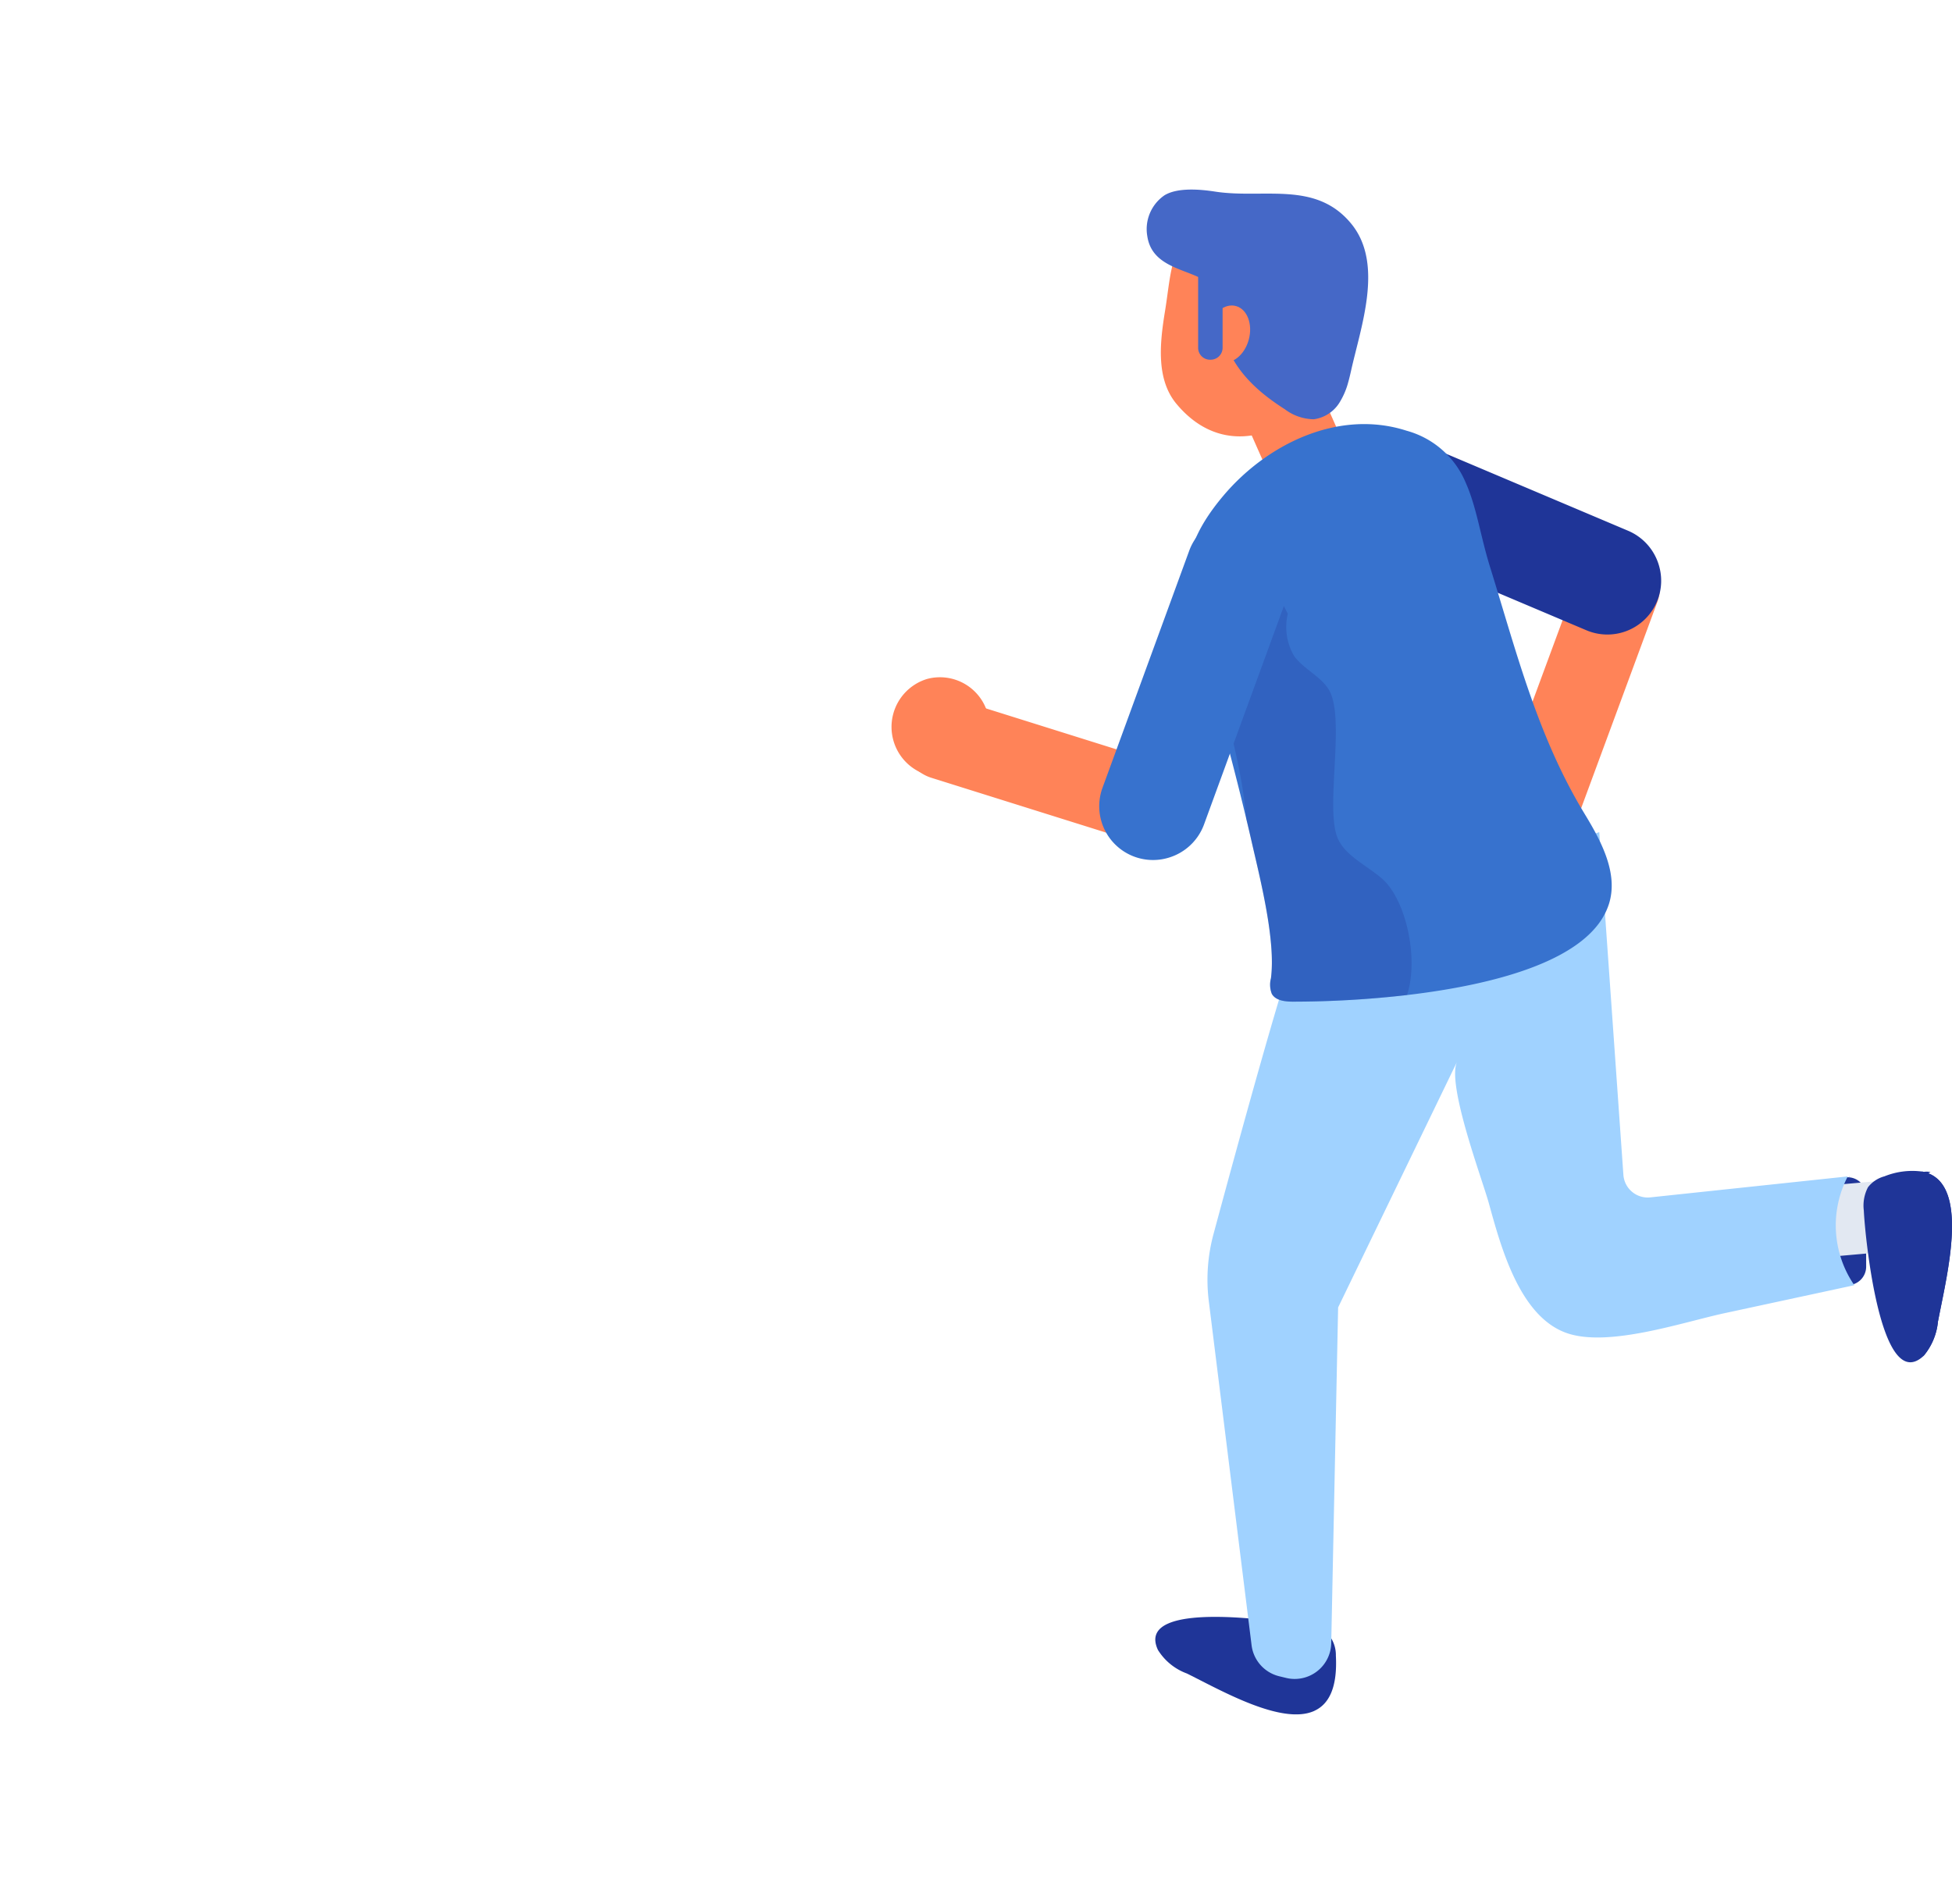 <svg xmlns="http://www.w3.org/2000/svg" width="164.007" height="160"><defs><clipPath id="a6449f8a-5cf9-48c5-965e-deceb807d3a5"><path class="af310151-e3dc-4f8f-9e90-3964e2e3deb8" d="M74.913 15.932H164v128.136H74.913z"/></clipPath><clipPath id="ec69d5ed-1586-4820-8d68-c33396055a1f"><path class="af310151-e3dc-4f8f-9e90-3964e2e3deb8" d="M100.135 44.946h18.475v39.23h-18.475z"/></clipPath><style>.af310151-e3dc-4f8f-9e90-3964e2e3deb8{fill:none}.a1b05856-c8b5-48df-8d20-b4a545e1ce41{clip-path:url(#a6449f8a-5cf9-48c5-965e-deceb807d3a5)}.a51eafab-f898-4972-936a-a380d4b031ef{fill:#ff8358}.b0d937e2-2b35-4f4b-9307-187924029fee{fill:#1f3598}.e7f9264b-9bf0-4e8e-8e3a-62b238f3e5fe{fill:#3772ce}.edc47528-17f7-47d8-a18e-1df0ccc05dec{fill:#4568c7}</style></defs><g id="b07eddc1-76fc-45ef-bee8-c5ffdd377e6f" data-name="レイヤー 2"><g id="f83b06f8-c755-4671-8df5-a2b36b9727e7" data-name="レイヤー 1"><g class="a1b05856-c8b5-48df-8d20-b4a545e1ce41" id="abe78a86-2528-4679-ae07-eb69f9e805fa" data-name="グループ 11100"><g id="f8673ed3-b976-49f2-bcaf-322a03e5e90a" data-name="グループ 10886"><g class="a1b05856-c8b5-48df-8d20-b4a545e1ce41" id="bddb1609-78eb-4d6c-a7b2-78343125ff51" data-name="グループ 10885"><g id="bf062677-ea8e-4c4e-9b6c-30d46c1cd160" data-name="グループ 10884"><path id="a455cc2b-909c-4b78-9c99-3fd92ac0e9f5" data-name="パス 1285" class="a51eafab-f898-4972-936a-a380d4b031ef" d="M139.381 48.608a3.469 3.469 0 00-6.636-.429l-5.579 15.105a4.11 4.11 0 002.308 7.882 4.242 4.242 0 002.816-2.158 3.45 3.45 0 00.483-.884l6.48-17.546a3.451 3.451 0 00.128-1.974"/><path id="fe6df749-4f41-464a-9bd8-4045ed598296" data-name="パス 1286" class="b0d937e2-2b35-4f4b-9307-187924029fee" d="M139.416 47.63a4.545 4.545 0 00-2.623-3.027l-19.558-8.277a4.5 4.5 0 00-5.898 2.391l-.012.03a4.561 4.561 0 002.426 5.949l19.558 8.278a4.519 4.519 0 006.107-5.343"/><path id="ab48c68b-1054-4f95-b62d-0877a532321c" data-name="パス 1287" class="b0d937e2-2b35-4f4b-9307-187924029fee" d="M155.241 108.002a1.558 1.558 0 01-1.553-1.553v-6a1.554 1.554 0 013.107 0v6a1.559 1.559 0 01-1.554 1.553"/><path id="b048bf9d-80ef-40fd-ae26-3e3508bb0fa8" data-name="パス 1288" d="M158.609 105.183l-6.009.534a1.547 1.547 0 01-1.673-1.4l-.256-2.883a1.548 1.548 0 011.4-1.673l6.009-.534a1.548 1.548 0 011.673 1.4l.256 2.883a1.548 1.548 0 01-1.4 1.673" fill="#e2e8f2"/><path id="efb2ba5a-bd31-4ef7-9b6e-dadc32a5b697" data-name="パス 1289" class="b0d937e2-2b35-4f4b-9307-187924029fee" d="M110.449 143.764c1.2-.555 1.933-1.934 1.791-4.633a2.7 2.7 0 00-.488-1.6 3 3 0 00-1.744-.834c-1.709-.375-14.787-2.466-12.718 1.958a4.812 4.812 0 002.436 1.981c2.849 1.408 8 4.392 10.723 3.132"/><path id="b4a593c6-c27b-4190-b3a0-136654b619f3" data-name="パス 1290" class="b0d937e2-2b35-4f4b-9307-187924029fee" d="M162.832 111.017a5.257 5.257 0 01-1.224 2.942.135.135 0 00-.031.026c-3.631 3.245-4.906-10.43-4.978-12.246a3.32 3.32 0 01.35-1.969 2.6 2.6 0 011.384-.916 6.247 6.247 0 013.162-.4h.005a.356.356 0 01.124.031h.005a1.941 1.941 0 01.385.118 2.508 2.508 0 011.1.822c1.856 2.4.334 8.357-.278 11.593"/><path id="e77bd4ff-5f92-4c73-8fbe-137d53675587" data-name="パス 1291" class="b0d937e2-2b35-4f4b-9307-187924029fee" d="M162.831 111.017a5.257 5.257 0 01-1.224 2.942 11.363 11.363 0 01-.319-1.327 88.148 88.148 0 01-1.306-10.2 5.922 5.922 0 01.226-2.659 2.363 2.363 0 01.8-1.013l.01-.005a1.176 1.176 0 01.478-.3h.005a.356.356 0 01.124.031h.005a1.25 1.25 0 01.571.015l-.185.1a2.508 2.508 0 011.1.822c1.856 2.4.334 8.357-.278 11.593"/><path id="a1461e31-cac4-44d7-bf31-88bfe96f5156" data-name="パス 1292" d="M155.255 98.861l-16.624 1.765a2.05 2.05 0 01-2.23-1.852l-.004-.048-2.027-28.8-22.515 7.985-2.715 1.221c-.7.711-5.345 17.761-7.183 24.584a14.671 14.671 0 00-.393 5.632l3.594 28.913a3.07 3.07 0 002.322 2.605l.571.139a3.071 3.071 0 003.8-2.921l.578-28.213 10-20.66c-.907 1.872 2.087 9.829 2.656 11.879.994 3.578 2.56 9.587 6.6 10.952 3.519 1.19 9.7-.93 13.232-1.691l10.883-2.347a8.892 8.892 0 01-.55-9.14" fill="#a0d2ff"/><path id="e82aa3fe-a914-4754-87b6-793880df2c34" data-name="パス 1293" class="a51eafab-f898-4972-936a-a380d4b031ef" d="M113.059 37.95a5.916 5.916 0 01-2.89 1.7 5.767 5.767 0 01-3.532 0 1.394 1.394 0 01-.262-.4l-.026.007-.749-1.69-2.744-6.2 6.594-1.863 2.452 5.539 1.041 2.358a1.4 1.4 0 01.117.549"/><path id="b845e1c7-a2c1-4137-803f-ca2fe9cb9cfd" data-name="パス 1294" class="e7f9264b-9bf0-4e8e-8e3a-62b238f3e5fe" d="M135.163 76.027c-1.548 4.7-9.718 6.744-16.934 7.592a84.751 84.751 0 01-9.649.557c-.647-.006-1.411-.1-1.723-.658a2.1 2.1 0 01-.074-1.3c.419-3.165-.891-8.3-1.611-11.446q-.222-.978-.456-1.946c-.913-3.842-1.944-7.657-2.975-11.457-1.755-6.436-3.929-9.808 1.044-15.709 3.68-4.363 9.708-7.306 15.407-5.461a7.531 7.531 0 014.973 4.4c.9 2.03 1.23 4.469 2.009 6.982 2.259 7.274 4.008 14.288 7.958 20.8 1.416 2.333 2.884 5.058 2.031 7.65"/><g id="b80569d0-32ef-4913-a2d3-2592b7b1f09f" data-name="グループ 10883" opacity=".25"><g clip-path="url(#ec69d5ed-1586-4820-8d68-c33396055a1f)" id="b5437da9-caf4-431c-87b7-1f2731ab917f" data-name="グループ 10882"><g id="b367fdf2-120d-4667-9577-44efe0ed77bd" data-name="グループ 10881"><path id="bb6ec96f-ae20-4ba3-b951-e3a45a1bb2f0" data-name="パス 1295" class="b0d937e2-2b35-4f4b-9307-187924029fee" d="M118.23 83.619a84.725 84.725 0 01-9.649.556c-.647-.005-1.41-.1-1.723-.657a2.1 2.1 0 01-.074-1.3c.419-3.165-.891-8.3-1.611-11.446q-.222-.978-.456-1.946c-.556-6.42-3.085-12.973-4.581-19.15a5.374 5.374 0 00.716-1.511 12.4 12.4 0 011.16-2.767c.053-.1.271-.408.09-.408 1.246-.329 2.868 1.241 3.5 2.089a44.67 44.67 0 012.6 4.5 4.812 4.812 0 00.53 3.547c.774 1.077 2.259 1.718 2.932 2.853 1.405 2.412-.355 9.924.731 12.464.626 1.453 2.4 2.264 3.679 3.351 2.036 1.723 3.165 6.712 2.147 9.824"/></g></g></g><path id="a972f49b-7c47-40f8-8692-c2c3530cd447" data-name="パス 1296" class="a51eafab-f898-4972-936a-a380d4b031ef" d="M79.316 62.064l17.847 5.6z"/><path id="b269d175-a7ec-473a-a175-c8ddd60127c9" data-name="パス 1297" class="a51eafab-f898-4972-936a-a380d4b031ef" d="M98.104 71.001a3.457 3.457 0 01-1.978-.03l-17.847-5.6a3.469 3.469 0 011.96-6.655l.116.036 17.849 5.6a3.469 3.469 0 01-.1 6.649"/><path id="ff4f9afe-6c38-4706-ac43-3f5476dab64d" data-name="パス 1298" class="e7f9264b-9bf0-4e8e-8e3a-62b238f3e5fe" d="M98.271 72.052a4.547 4.547 0 002.892-2.77l7.292-19.946a4.5 4.5 0 00-2.681-5.772l-.032-.011a4.562 4.562 0 00-5.821 2.72l-7.295 19.946a4.519 4.519 0 005.645 5.833"/><path id="e9959e0c-8b1c-4128-87e5-eb24c778368d" data-name="パス 1299" class="b0d937e2-2b35-4f4b-9307-187924029fee" d="M107.533 27.492c-.011 0-.022.011-.032.022a.593.593 0 01-.011-.142.166.166 0 00.044.12"/><path id="a0c97b5d-6088-4400-a6a9-6a3ac824ae5a" data-name="パス 1300" class="a51eafab-f898-4972-936a-a380d4b031ef" d="M112.362 30.769c1.366-2.883 1.326-6.208-1.316-8.476a14.033 14.033 0 00-8.156-3.182c-4.6-.038-4.384 3.219-5 7-.439 2.683-.782 5.746.96 7.833 4.568 5.477 11.149 1.814 13.515-3.179"/><path id="af57d16f-9686-43b4-936f-170b9160b37b" data-name="パス 1301" class="edc47528-17f7-47d8-a18e-1df0ccc05dec" d="M113.292 32.068a6.282 6.282 0 01-.689 1.666 3.021 3.021 0 01-2.218 1.5 4.126 4.126 0 01-2.439-.846c-3.492-2.227-5.464-4.729-5.608-9.028-.1-3.068-5.421-1.886-5.946-5.537a3.445 3.445 0 011.455-3.416c1.1-.666 3.007-.5 4.282-.3 4.073.613 8.419-.937 11.4 2.691 2.748 3.344.831 8.58-.007 12.331-.07.315-.144.631-.23.943"/><path id="fd0adea4-37a1-40c4-a15d-4f0fe502a8a5" data-name="パス 1302" class="a51eafab-f898-4972-936a-a380d4b031ef" d="M104.92 28.549c-.354 1.294-1.4 2.126-2.345 1.859s-1.418-1.533-1.065-2.827 1.4-2.126 2.345-1.859 1.418 1.533 1.065 2.827"/><path id="b33aadac-c0e0-4eb9-9bae-5f75e3adce68" data-name="パス 1303" class="edc47528-17f7-47d8-a18e-1df0ccc05dec" d="M101.667 30.228h.055a1 1 0 001-1V23.36a1 1 0 00-1-1h-.055a1 1 0 00-1 1v5.87a1 1 0 001 1"/><path id="ad0d42ce-10ec-47f3-8c16-ccad4fd96de0" data-name="パス 1304" class="a51eafab-f898-4972-936a-a380d4b031ef" d="M82.996 59.993a4.165 4.165 0 01-2.815 5.172 4.213 4.213 0 01-2.29-8.107 4.165 4.165 0 015.105 2.935"/><path id="ef3bf3e0-bce3-4ff0-bba5-826491c09a1f" data-name="パス 1305" class="b0d937e2-2b35-4f4b-9307-187924029fee" d="M155.392 98.849h-.026l-.026.084c.017-.029.034-.059.052-.086"/></g></g></g></g><path class="af310151-e3dc-4f8f-9e90-3964e2e3deb8" d="M0 0h164v160H0z"/></g></g></svg>